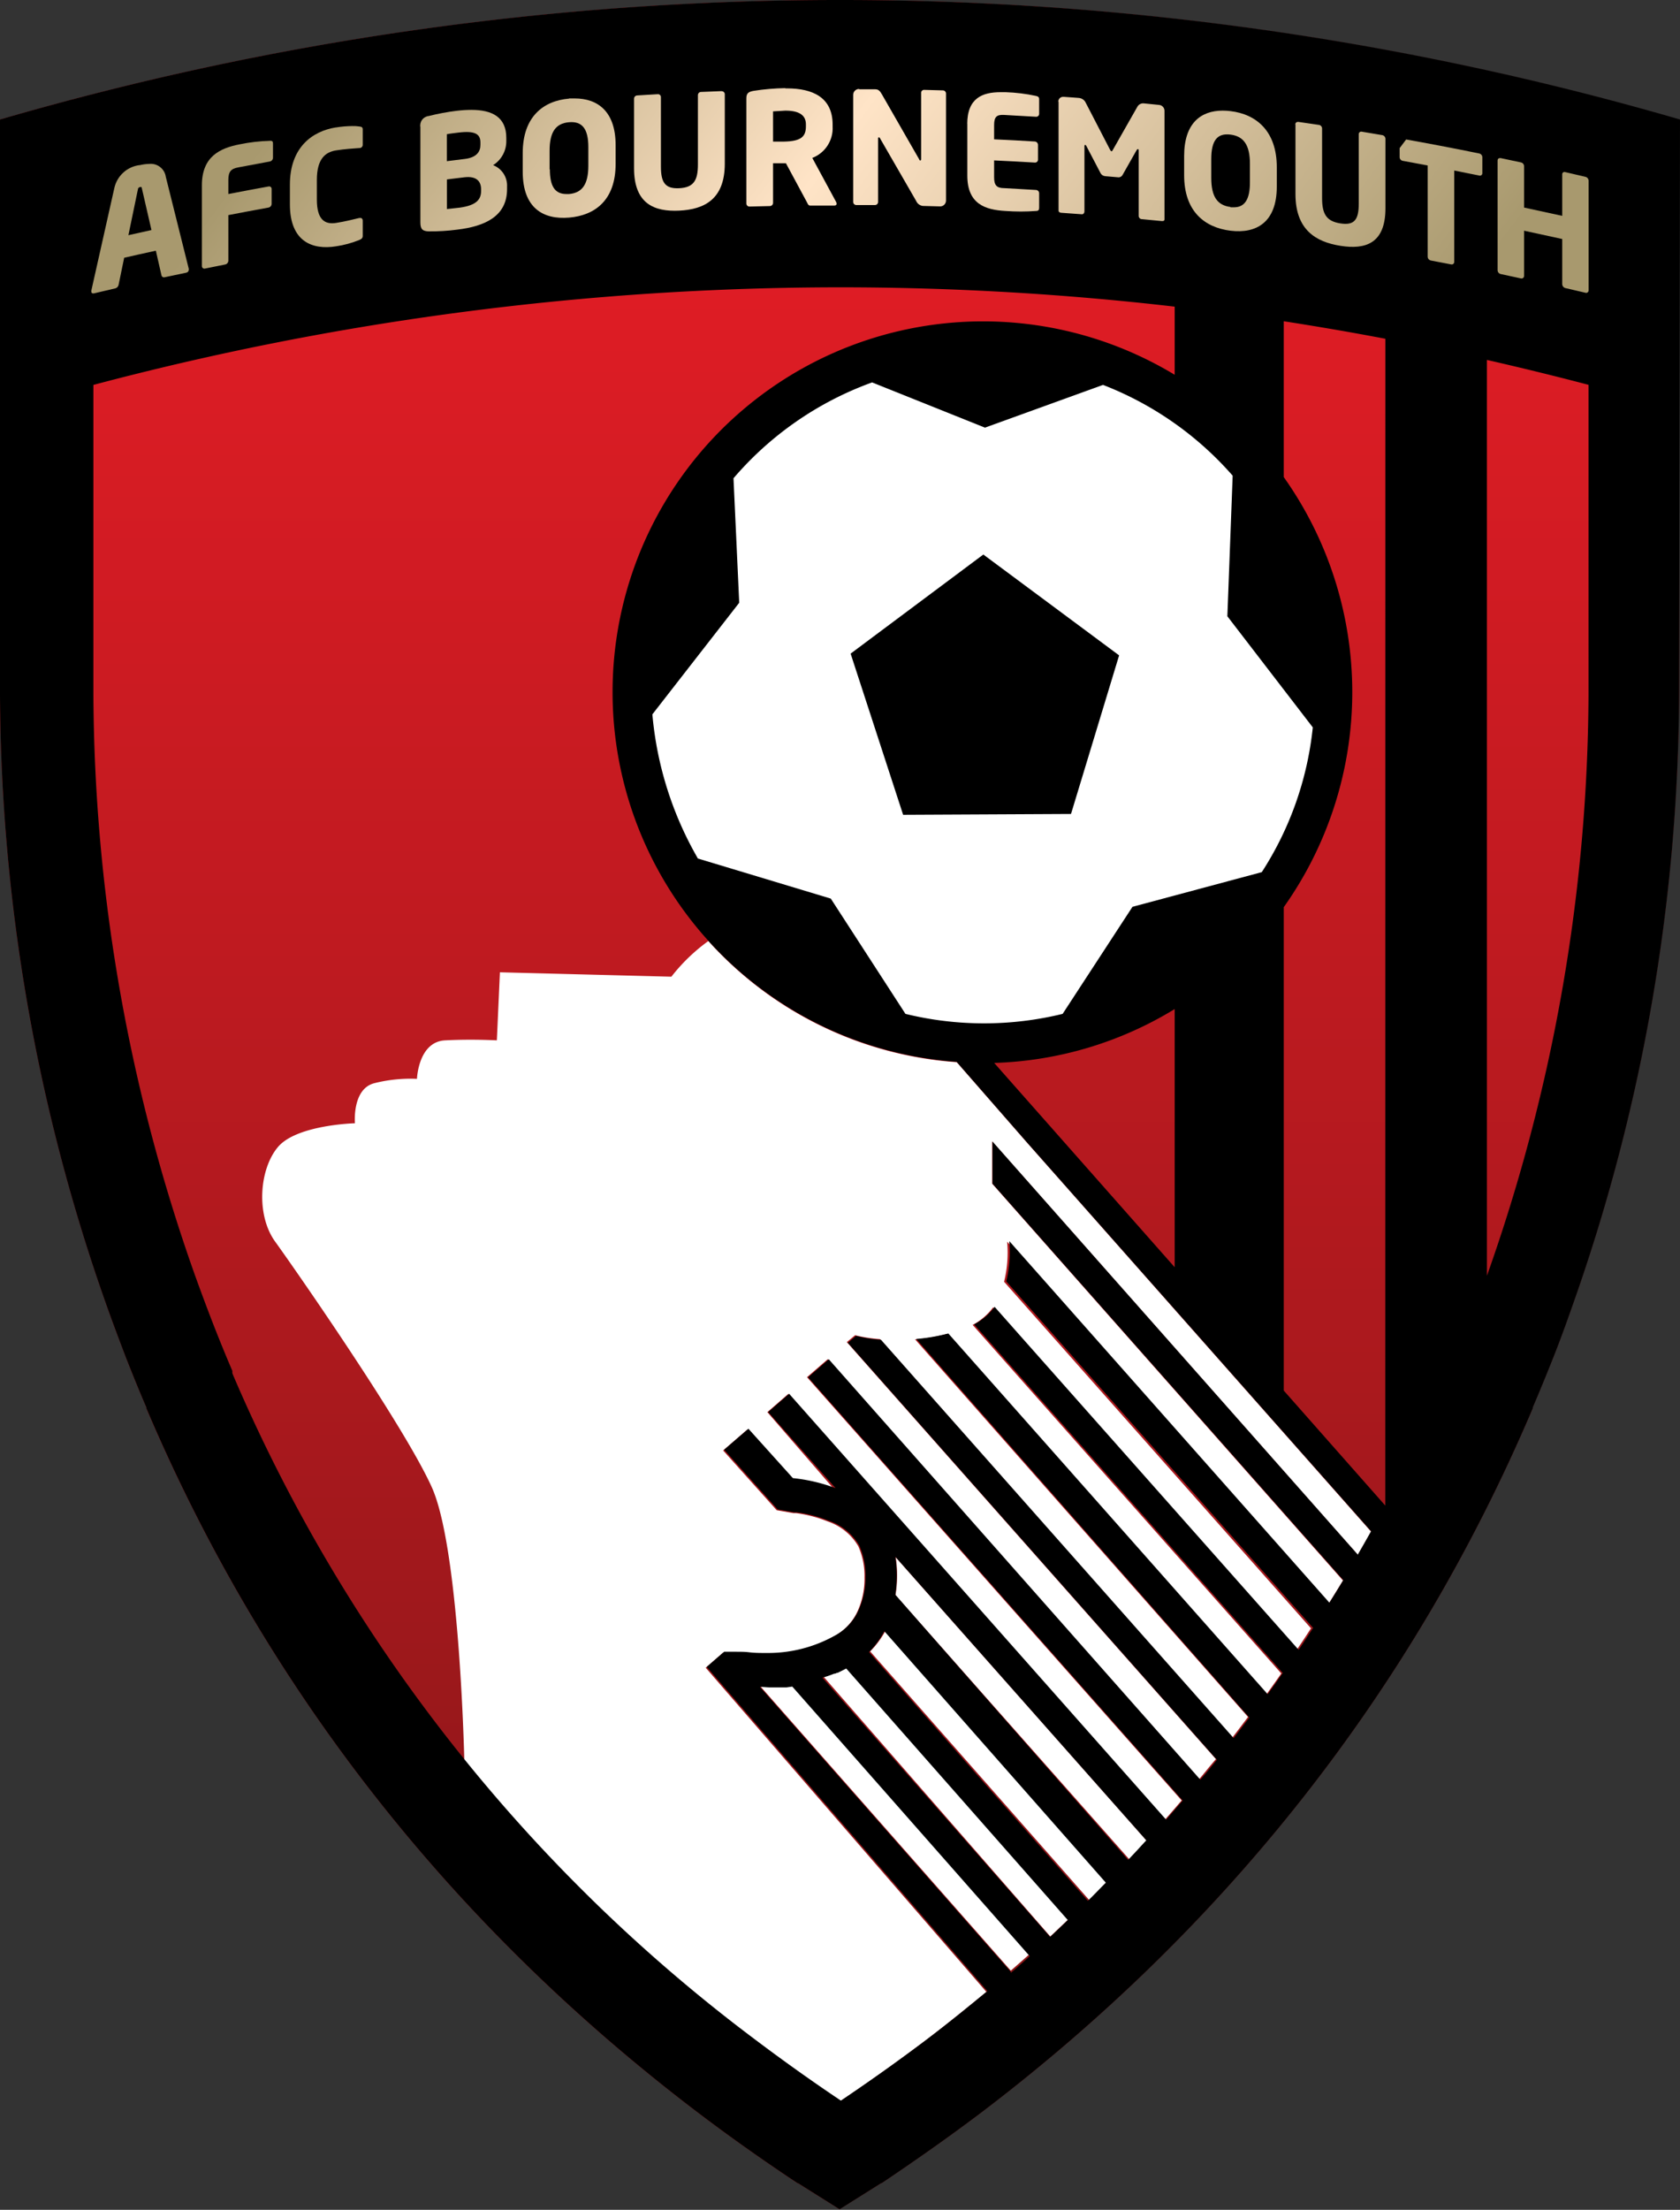 <svg id="Layer_1" data-name="Layer 1" xmlns="http://www.w3.org/2000/svg" xmlns:xlink="http://www.w3.org/1999/xlink" width="202.54" height="266.28" viewBox="0 0 202.54 266.28"><rect x="0" y="0" width="202.54" height="266.28" fill="#333333" stroke="none"/><defs><clipPath id="clip-path" transform="translate(-282.38 -244.84)"><path d="M428,427.5h0m-3.76-.15c1.22,0,2.4.15,3.76.15-1.35,0-2.54-.14-3.76-.15Z" style="fill:none"/></clipPath><linearGradient id="linear-gradient" x1="87.35" y1="804.73" x2="88.64" y2="804.73" gradientTransform="matrix(189.83, 0, 0, -189.83, -16204.23, 153187.86)" gradientUnits="userSpaceOnUse"><stop offset="0" stop-color="#841618"/><stop offset="1" stop-color="#e91d26"/></linearGradient><clipPath id="clip-path-2" transform="translate(-282.38 -244.84)"><path d="M434.74,430.37a14.7,14.7,0,0,0,1.49-.5,14.92,14.92,0,0,1-1.49.5" style="fill:none"/></clipPath><linearGradient id="linear-gradient-2" x1="87.35" y1="804.72" x2="88.64" y2="804.72" gradientTransform="matrix(189.83, 0, 0, -189.83, -16196.46, 153188.28)" xlink:href="#linear-gradient"/><clipPath id="clip-path-3" transform="translate(-282.38 -244.84)"><path d="M383.57,244.85a362.59,362.59,0,0,0-101.19,14.4v69.36a222.81,222.81,0,0,0,12.82,73.46c.69,1.95,1.45,4,2.36,6.36.85,2.18,1.66,4.16,2.46,6l0,.05,0,.05.15.38c14.39,33.63,36.79,62.13,66.58,84.68,3.77,2.85,7.74,5.65,11.78,8.33l.06,0,5,3.13,5-3.13.06,0c4-2.68,8-5.49,11.79-8.34,29.78-22.55,52.18-51,66.57-84.68l.15-.38,0-.05,0-.05c.8-1.86,1.61-3.84,2.47-6s1.66-4.39,2.34-6.33a222.87,222.87,0,0,0,12.82-73.47V259.25a362.59,362.59,0,0,0-101.19-14.4Z" style="fill:none"/></clipPath><linearGradient id="linear-gradient-3" x1="87.28" y1="805.01" x2="88.57" y2="805.01" gradientTransform="matrix(0, -196.6, -196.6, 0, 158363.22, 17421.24)" xlink:href="#linear-gradient"/><clipPath id="clip-path-4" transform="translate(-282.38 -244.84)"><rect x="282.38" y="244.84" width="202.54" height="267.16" style="fill:none"/></clipPath><clipPath id="clip-path-5" transform="translate(-282.38 -244.84)"><path d="M299,267.72c0-.2.09-.3.26-.34s.21,0,.24.23l1.14,4.95-2.78.62,1.13-5.45m.26-3a3.56,3.56,0,0,0-3.09,2.79l-2.77,12.34s0,.09,0,.1c0,.19.13.27.32.23l2.6-.61a.56.56,0,0,0,.37-.43c.22-1.08.44-2.17.67-3.25q1.91-.44,3.82-.85l.67,2.94a.31.31,0,0,0,.38.26l2.61-.55a.37.37,0,0,0,.31-.37s0-.05,0-.09q-1.39-5.56-2.77-11.09a1.83,1.83,0,0,0-2-1.56,5.2,5.2,0,0,0-1.13.15" style="fill:none"/></clipPath><linearGradient id="linear-gradient-4" x1="88.38" y1="804.15" x2="89.68" y2="804.15" gradientTransform="matrix(0, 97.21, 97.21, 0, -77869.61, -8313.2)" gradientUnits="userSpaceOnUse"><stop offset="0" stop-color="#a8996e"/><stop offset="0.44" stop-color="#ffe4c7"/><stop offset="1" stop-color="#a8996e"/></linearGradient><clipPath id="clip-path-6" transform="translate(-282.38 -244.84)"><path d="M314.9,261.81a20.58,20.58,0,0,0-3.62.42c-2.41.46-4.56,1.5-4.56,4.93v9.74a.3.3,0,0,0,.38.3l2.43-.49a.48.48,0,0,0,.38-.45v-5.5q2.42-.47,4.85-.91a.47.47,0,0,0,.37-.44v-1.79a.3.3,0,0,0-.37-.31c-1.62.29-3.24.6-4.85.91v-1.7c0-1,.32-1.35,1.2-1.51l3.8-.71a.47.47,0,0,0,.38-.44v-1.75c0-.23-.1-.31-.34-.31h0" style="fill:none"/></clipPath><linearGradient id="linear-gradient-5" x1="88.38" y1="804.16" x2="89.68" y2="804.16" gradientTransform="matrix(0, 97.19, 97.19, 0, -77848.72, -8322.4)" xlink:href="#linear-gradient-4"/><clipPath id="clip-path-7" transform="translate(-282.38 -244.84)"><path d="M322.89,260.19c-2.86.45-5.56,2.41-5.56,6.9v2.37c0,4.49,2.7,5.52,5.56,5.06a12.09,12.09,0,0,0,2.8-.76c.27-.11.42-.23.42-.49v-1.83c0-.22-.12-.37-.36-.33h-.06c-.72.17-1.75.43-2.78.59-1.3.21-2.33-.3-2.33-2.81v-2.37c0-2.51,1-3.36,2.33-3.56,1-.16,2.07-.23,2.78-.28l.06,0a.39.39,0,0,0,.36-.42v-1.83c0-.27-.15-.32-.42-.35a4.7,4.7,0,0,0-.82-.05,12.85,12.85,0,0,0-2,.17" style="fill:none"/></clipPath><linearGradient id="linear-gradient-6" x1="88.38" y1="804.18" x2="89.68" y2="804.18" gradientTransform="matrix(0, 97.17, 97.17, 0, -77821.61, -8329.88)" xlink:href="#linear-gradient-4"/><clipPath id="clip-path-8" transform="translate(-282.38 -244.84)"><path d="M336.26,266.46l2.12-.26c1.51-.17,2,.55,2,1.45v.21c0,1.06-.63,1.73-2.57,2l-1.55.17c0-1.18,0-2.35,0-3.52m0-5.5c.26-.06,1.13-.16,1.43-.2,1.94-.23,2.61.17,2.61,1.2v.28c0,.81-.44,1.54-1.93,1.71l-2.12.26c0-1.09,0-2.17,0-3.26m1.19-2.81a27.83,27.83,0,0,0-3.38.63,1.15,1.15,0,0,0-1,1.35v11.46c0,.85.28,1.06,1,1.09a24.88,24.88,0,0,0,3.45-.21c3.26-.39,6-1.57,6-4.88v-.28a2.64,2.64,0,0,0-1.68-2.61,3.4,3.4,0,0,0,1.59-2.94v-.34c0-2.47-1.64-3.38-4.22-3.38a14.91,14.91,0,0,0-1.75.11" style="fill:none"/></clipPath><linearGradient id="linear-gradient-7" x1="88.38" y1="804.22" x2="89.68" y2="804.22" gradientTransform="matrix(0, 97.21, 97.21, 0, -77836.72, -8347.22)" xlink:href="#linear-gradient-4"/><clipPath id="clip-path-9" transform="translate(-282.38 -244.84)"><path d="M348.64,265.27V263c0-2.26.74-3.29,2.33-3.43s2.34.77,2.34,3v2.24c0,2.27-.76,3.28-2.34,3.41h-.3c-1.38,0-2-.91-2-3m2.33-8.5c-3.12.26-5.6,2.19-5.6,6.56v2.25c0,4.38,2.47,5.8,5.6,5.53s5.6-2.11,5.6-6.48v-2.24c0-4.06-2.14-5.64-4.94-5.64l-.67,0" style="fill:none"/></clipPath><linearGradient id="linear-gradient-8" x1="88.38" y1="804.23" x2="89.68" y2="804.23" gradientTransform="matrix(0, 97.18, 97.18, 0, -77805.96, -8355.64)" xlink:href="#linear-gradient-4"/><clipPath id="clip-path-10" transform="translate(-282.38 -244.84)"><path d="M369.37,255.82l-2.47.1a.38.38,0,0,0-.38.37v8.39c0,1.92-.53,2.75-2.24,2.84s-2.22-.68-2.22-2.61v-8.38a.35.35,0,0,0-.38-.34l-2.48.15a.39.39,0,0,0-.38.38v8.39c0,4.3,2.45,5.26,5.46,5.11s5.48-1.36,5.48-5.66v-8.39a.37.37,0,0,0-.39-.34h0" style="fill:none"/></clipPath><linearGradient id="linear-gradient-9" x1="88.38" y1="804.24" x2="89.68" y2="804.24" gradientTransform="matrix(0, 97.14, 97.14, 0, -77762.96, -8363.49)" xlink:href="#linear-gradient-4"/><clipPath id="clip-path-11" transform="translate(-282.38 -244.84)"><path d="M375.58,261.88v-3.62c.23,0,1.21-.08,1.48-.09,1.59,0,2.48.5,2.48,1.65v.25c0,1.27-.63,1.79-2.62,1.83h-1.34m1.48-6.44a27.77,27.77,0,0,0-3.85.33c-.58.11-.86.28-.85.93v12.65a.37.37,0,0,0,.38.36l2.46-.06a.39.39,0,0,0,.38-.38v-4.78h1.34l.21,0,2.55,4.73c.09.19.16.37.37.37l2.91,0c.21,0,.28-.09.28-.23a.53.53,0,0,0-.06-.21l-2.87-5.3a3.83,3.83,0,0,0,2.45-3.78v-.24c0-3.26-2.38-4.36-5.51-4.36h-.2" style="fill:none"/></clipPath><linearGradient id="linear-gradient-10" x1="88.38" y1="804.28" x2="89.68" y2="804.28" gradientTransform="matrix(0, 97.16, 97.16, 0, -77765.64, -8375.84)" xlink:href="#linear-gradient-4"/><clipPath id="clip-path-12" transform="translate(-282.38 -244.84)"><path d="M385.95,255.56a.71.71,0,0,0-.71.71v12.9a.38.38,0,0,0,.38.38l2.24,0a.37.37,0,0,0,.38-.37v-7.63c0-.12,0-.15.09-.15s.1,0,.17.15q2.17,3.74,4.33,7.5a1,1,0,0,0,1,.61l1.86.05a.7.7,0,0,0,.74-.69q0-6.46,0-12.92a.38.38,0,0,0-.38-.37l-2.24-.06a.35.35,0,0,0-.38.34v8c0,.13-.06.17-.1.17s-.08,0-.14-.15l-4.5-7.84c-.23-.4-.41-.59-.8-.59l-1.92,0h0" style="fill:none"/></clipPath><linearGradient id="linear-gradient-11" x1="88.38" y1="804.29" x2="89.68" y2="804.29" gradientTransform="matrix(0, 97.19, 97.19, 0, -77781.15, -8389.19)" xlink:href="#linear-gradient-4"/><clipPath id="clip-path-13" transform="translate(-282.38 -244.84)"><path d="M399,259.73V266c0,3.43,2.16,4.13,4.61,4.26a24.43,24.43,0,0,0,3.68,0c.27,0,.37-.12.37-.38v-1.75a.4.4,0,0,0-.37-.4l-3.85-.22c-.9,0-1.22-.35-1.21-1.34v-2q2.45.11,4.91.26a.35.35,0,0,0,.38-.35v-1.79a.41.41,0,0,0-.38-.4c-1.63-.1-3.27-.19-4.91-.26v-1.72c0-1,.32-1.27,1.21-1.22l3.85.22a.35.35,0,0,0,.37-.35v-1.76c0-.24-.11-.34-.37-.4a20.67,20.67,0,0,0-3.66-.45l-.64,0c-2.17,0-4,.71-4,3.84" style="fill:none"/></clipPath><linearGradient id="linear-gradient-12" x1="88.38" y1="804.3" x2="89.68" y2="804.3" gradientTransform="matrix(0, 97.17, 97.17, 0, -77749.51, -8397.12)" xlink:href="#linear-gradient-4"/><clipPath id="clip-path-14" transform="translate(-282.38 -244.84)"><path d="M410,257.1v13.1c0,.2.17.27.32.28l2.5.18c.17,0,.3-.15.3-.36v-7.85c0-.13.06-.15.09-.15s.1.05.15.15l1.7,3.25a.7.7,0,0,0,.57.37l1.51.13a.55.55,0,0,0,.57-.27l1.7-3c.06-.09.1-.12.15-.12s.1,0,.1.16v7.86a.39.39,0,0,0,.3.41l2.49.24c.15,0,.33,0,.32-.23V258.21a.71.71,0,0,0-.68-.73l-1.78-.18a.8.8,0,0,0-.83.44l-2.9,5.1c-.07.14-.13.24-.2.23s-.13-.1-.21-.26l-2.9-5.6a1,1,0,0,0-.84-.57l-1.78-.13h-.07a.57.57,0,0,0-.61.6" style="fill:none"/></clipPath><linearGradient id="linear-gradient-13" x1="88.38" y1="804.32" x2="89.68" y2="804.32" gradientTransform="matrix(0, 97.21, 97.21, 0, -77771.54, -8410.55)" xlink:href="#linear-gradient-4"/><clipPath id="clip-path-15" transform="translate(-282.38 -244.84)"><path d="M430.73,269.78c-1.59-.2-2.32-1.24-2.32-3.5V264c0-2.26.74-3.14,2.32-2.94s2.34,1.25,2.34,3.51v2.25c0,2.05-.63,3-1.93,3l-.41,0m-5.59-6.11v2.24c0,4.37,2.48,6.31,5.59,6.69s5.58-1,5.58-5.32V265c0-4.37-2.47-6.4-5.58-6.77a7.59,7.59,0,0,0-.94-.06c-2.66,0-4.65,1.54-4.65,5.46" style="fill:none"/></clipPath><linearGradient id="linear-gradient-14" x1="88.38" y1="804.34" x2="89.68" y2="804.34" gradientTransform="matrix(0, 97.19, 97.19, 0, -77744.19, -8419.83)" xlink:href="#linear-gradient-4"/><clipPath id="clip-path-16" transform="translate(-282.38 -244.84)"><path d="M438.56,259.83v8.39c0,4.3,2.44,5.77,5.42,6.24s5.43-.23,5.43-4.53v-8.39a.47.47,0,0,0-.4-.42l-2.44-.41a.3.3,0,0,0-.38.29v8.39c0,1.92-.52,2.64-2.22,2.37s-2.2-1.15-2.2-3.07v-8.38a.44.44,0,0,0-.38-.42l-2.47-.36h-.06a.3.3,0,0,0-.32.31" style="fill:none"/></clipPath><linearGradient id="linear-gradient-15" x1="88.38" y1="804.35" x2="89.68" y2="804.35" gradientTransform="matrix(0, 97.18, 97.18, 0, -77719.78, -8428.51)" xlink:href="#linear-gradient-4"/><clipPath id="clip-path-17" transform="translate(-282.38 -244.84)"><path d="M451.12,261.85v1.94a.45.45,0,0,0,.38.43l3,.56v11a.48.48,0,0,0,.38.45l2.45.47a.3.3,0,0,0,.37-.31v-11l3,.6a.29.29,0,0,0,.39-.28v-1.95a.48.48,0,0,0-.39-.43c-3.08-.63-6.18-1.22-9.28-1.77h-.08a.29.29,0,0,0-.3.3" style="fill:none"/></clipPath><linearGradient id="linear-gradient-16" x1="88.38" y1="804.36" x2="89.68" y2="804.36" gradientTransform="matrix(0, 97.2, 97.2, 0, -77728.48, -8439.6)" xlink:href="#linear-gradient-4"/><clipPath id="clip-path-18" transform="translate(-282.38 -244.84)"><path d="M462.93,264.13V277.4a.48.48,0,0,0,.37.46l2.45.53a.3.3,0,0,0,.37-.3v-5.45q2.3.5,4.6,1v5.44a.51.51,0,0,0,.37.47l2.44.57a.29.29,0,0,0,.37-.29V266.6a.49.49,0,0,0-.37-.45l-2.44-.57a.27.27,0,0,0-.37.27v5l-4.6-1v-5a.47.47,0,0,0-.37-.44l-2.45-.52h-.09a.27.27,0,0,0-.28.29" style="fill:none"/></clipPath><linearGradient id="linear-gradient-17" x1="88.38" y1="804.38" x2="89.68" y2="804.38" gradientTransform="matrix(0, 97.17, 97.17, 0, -77690.3, -8445.05)" xlink:href="#linear-gradient-4"/></defs><title>AFC Bournemouth logo - Brandlogos.net</title><g style="clip-path:url(#clip-path)"><rect x="425.4" y="425.61" width="1.51" height="3.62" transform="translate(-408.25 426.64) rotate(-68.94)" style="fill:url(#linear-gradient)"/></g><g style="clip-path:url(#clip-path-2)"><rect x="434.98" y="429.33" width="1" height="1.57" transform="translate(-404.79 437.07) rotate(-68.94)" style="fill:url(#linear-gradient-2)"/></g><g style="clip-path:url(#clip-path-3)"><rect y="0.01" width="202.54" height="266.27" style="fill:url(#linear-gradient-3)"/></g><g style="clip-path:url(#clip-path-4)"><path d="M406.19,382.51l-8.46-9.68a44.43,44.43,0,0,1-29.95-14.6,21.92,21.92,0,0,0-4.46,4.3L342.65,362l-.37,8.2s-3-.17-6.24,0-3.39,4.64-3.39,4.64a17.72,17.72,0,0,0-5.17.53c-2.67.71-2.31,4.82-2.31,4.82s-7,.18-9.27,2.85-2.67,8.2-.35,11.41,15.5,22.1,18.88,29.58c3.25,7.18,3.88,31,3.93,33a202.6,202.6,0,0,0,35.07,33.77c3.27,2.46,6.7,4.91,10.21,7.26,3.51-2.35,6.94-4.8,10.23-7.28,2.54-1.92,5-3.91,7.43-5.92l-33.84-39.06,0,0,2.11-1.83.68,0,.67,0h0c.56,0,1.11,0,1.69.07s1.33.08,2.05.08h.08a16.51,16.51,0,0,0,8.13-2.07,6.52,6.52,0,0,0,2.87-3,9.44,9.44,0,0,0,.86-4.13,8.81,8.81,0,0,0-.74-3.75,6.77,6.77,0,0,0-3.7-3,15.62,15.62,0,0,0-3.81-1l-.22,0h-.11l-2-.35h0l-6.46-7.2,0,0,2.93-2.53,0,0,0,0h0l5.24,5.9a20.55,20.55,0,0,1,5.13,1.21L374.89,415l2.53-2.2,0,0,0,0h0l45.42,51.29c.68-.76,1.34-1.54,2-2.3l-45.17-51,0,0,2.5-2.17,0,0,0,0h0l3.42,3.86,41.38,46.73c.66-.79,1.3-1.6,2-2.4l-44.5-50.25,1-.83h0a17.29,17.29,0,0,0,3,.47h0l0,0h0l42.49,48c.64-.82,1.26-1.65,1.88-2.47L392.7,406.23h.08a22.77,22.77,0,0,0,3.8-.66h0l0,0,0,0h0l2.18,2.47,36.28,41c.61-.84,1.21-1.7,1.81-2.55l-37.21-42,0,0a7.42,7.42,0,0,0,2.47-2.12l0,0,0,0,0,0h0l3.09,3.49,33.49,37.82c.59-.87,1.17-1.75,1.74-2.63l-37-41.76v0a14.58,14.58,0,0,0,.38-4.71v-.12l.08.09,0,0v0L442.62,438c.56-.9,1.12-1.81,1.67-2.71L402,387.47v-5.08l.07.08,0,0v0l8.26,9.33,33.62,38,2.13,2.4q.81-1.39,1.6-2.8Z" transform="translate(-282.38 -244.84)" style="fill:#fff"/><path d="M377.88,447.93l-.71.1-.14,0-.22,0-.38,0-.61,0h-.6c-.38,0-.79,0-1.23-.06l30.25,34.33c.77-.66,1.52-1.35,2.27-2Z" transform="translate(-282.38 -244.84)" style="fill:#fff"/><path d="M389.14,441.33a11,11,0,0,1-1.85,2.5l26.39,29.95c.73-.71,1.43-1.44,2.15-2.16Z" transform="translate(-282.38 -244.84)" style="fill:#fff"/><path d="M390.37,432.49a15.36,15.36,0,0,1,.16,1.9,15.19,15.19,0,0,1-.19,2.67l28.18,31.82c.71-.74,1.39-1.5,2.09-2.25Z" transform="translate(-282.38 -244.84)" style="fill:#fff"/><path d="M384.52,445.77l-.38.2-.2.1-.47.23h0l-.09,0-.19.09h0l-.05,0,0,0-.06,0,0,0a14.36,14.36,0,0,1-1.42.48L409,478.18c.75-.69,1.47-1.4,2.21-2.09Z" transform="translate(-282.38 -244.84)" style="fill:#fff"/><path d="M484.92,259.24a362.55,362.55,0,0,0-101.19-14.4h-.16a362.55,362.55,0,0,0-101.19,14.4V328.6a222.86,222.86,0,0,0,12.82,73.46c.69,1.95,1.46,4,2.36,6.36.86,2.18,1.66,4.16,2.46,6l0,.05,0,.05.16.38c14.39,33.64,36.79,62.13,66.58,84.68,3.77,2.85,7.74,5.65,11.78,8.33l.06,0,5,3.14,5-3.14.06,0c4-2.68,8-5.49,11.79-8.34,29.78-22.55,52.18-51,66.57-84.68l.16-.38,0-.05,0-.05c.8-1.86,1.61-3.84,2.47-6s1.66-4.39,2.34-6.33a222.88,222.88,0,0,0,12.82-73.47Zm-80.68,223.2L374,448.11c.45,0,.86.06,1.24.06h.6l.61,0,.38,0,.22,0,.14,0,.71-.1,28.63,32.49c-.76.67-1.51,1.36-2.28,2m4.79-4.26L381.53,447a14.33,14.33,0,0,0,1.43-.49l0,0,.06,0,0,0,.05,0h0l.19-.09.09,0h0l.47-.23.2-.1.38-.2,26.72,30.32c-.74.7-1.46,1.41-2.22,2.1m4.65-4.4-26.4-30a10.89,10.89,0,0,0,1.85-2.51l26.7,30.3c-.72.72-1.42,1.46-2.15,2.17m4.84-4.91L390.32,437a15.15,15.15,0,0,0,0-4.58l30.26,34.17c-.69.75-1.38,1.51-2.09,2.25M446.1,432.2l-44-49.73-.07-.08v5.08l42.3,47.77c-.55.91-1.11,1.82-1.68,2.72l-38.5-43.47-.08-.09v.12a14.58,14.58,0,0,1-.38,4.72v0l37,41.76c-.58.88-1.15,1.77-1.75,2.64L405.38,405.8l-3.09-3.49,0,0,0,0a7.43,7.43,0,0,1-2.47,2.12l0,0,37.21,42c-.6.86-1.2,1.71-1.82,2.56l-38.5-43.47v0h0a22.77,22.77,0,0,1-3.8.66h-.08L433,451.8c-.63.83-1.25,1.66-1.89,2.48l-42.52-48h0a17.43,17.43,0,0,1-3-.47h0l-1,.83,44.5,50.25c-.65.8-1.29,1.61-2,2.4L382.3,408.63l0,0-2.5,2.17,0,0,45.17,51c-.67.77-1.33,1.55-2,2.31l-45.45-51.32,0,0-2.53,2.2,8.13,9.17a20.5,20.5,0,0,0-5.15-1.21L372.61,417l0,0-2.93,2.53,0,0,6.46,7.2h0l2,.35h.11l.22,0a15.55,15.55,0,0,1,3.81,1,6.77,6.77,0,0,1,3.7,3,8.82,8.82,0,0,1,.74,3.75,9.42,9.42,0,0,1-.87,4.12,6.49,6.49,0,0,1-2.86,3,16.5,16.5,0,0,1-8.13,2.07h-.08c-.72,0-1.4,0-2.05-.08s-1.13-.06-1.69-.07h0l-.67,0-.68,0-2.11,1.83,0,0,33.84,39.06c-2.43,2-4.89,4-7.43,5.92-3.29,2.48-6.73,4.92-10.23,7.28-3.51-2.35-6.94-4.8-10.21-7.26a196.72,196.72,0,0,1-63.05-80.12l-.11-.28,0-.05,0-.12,0-.11,0,0c-.75-1.74-1.51-3.6-2.32-5.67-.86-2.22-1.59-4.19-2.24-6a211.7,211.7,0,0,1-12.19-69.79V291.22a351.49,351.49,0,0,1,90.17-11.76h.16A351.12,351.12,0,0,1,424,281.79V290a44.67,44.67,0,1,0-26.29,82.79l8.46,9.68,41.51,46.88q-.79,1.41-1.6,2.81M424,366.43v31.11l-21.76-24.62A44.27,44.27,0,0,0,424,366.43m25.39,59.83L437.15,412.4V354.15a44.77,44.77,0,0,0,0-51.82V283.55q6.14.95,12.25,2.11Zm24.5-97.67a211.81,211.81,0,0,1-12.19,69.82l-.06.15V288.21q6.15,1.4,12.25,3Z" transform="translate(-282.38 -244.84)"/><path d="M401.13,296.37l-13.61-5.45a39.81,39.81,0,0,0-16.71,11.55l.69,15-10.2,13.1-.27.35a42.05,42.05,0,0,0,5.5,17.39l.06,0,15.95,4.81,9,13.89a39.91,39.91,0,0,0,18.95,0l8.42-12.9,15.59-4.18a39.56,39.56,0,0,0,6.15-17.44L430.35,319.1l.64-16.94a39.91,39.91,0,0,0-15.63-10.94Zm10.37,46.55-20.24.1-6.33-19.42,16-11.94,16.37,12.15Z" transform="translate(-282.38 -244.84)" style="fill:#fff"/></g><g style="clip-path:url(#clip-path-5)"><rect x="289.46" y="262.99" width="19.57" height="18.79" transform="translate(-380.48 104.1) rotate(-53.22)" style="fill:url(#linear-gradient-4)"/></g><g style="clip-path:url(#clip-path-6)"><rect x="302.25" y="261.48" width="17.49" height="16.1" transform="translate(-373.47 112.37) rotate(-53.22)" style="fill:url(#linear-gradient-5)"/></g><g style="clip-path:url(#clip-path-7)"><rect x="313.1" y="259.51" width="17.23" height="15.99" transform="translate(-367.55 120.14) rotate(-53.22)" style="fill:url(#linear-gradient-6)"/></g><g style="clip-path:url(#clip-path-8)"><rect x="329.29" y="256.81" width="18.01" height="17.15" transform="translate(-359.2 132.56) rotate(-53.22)" style="fill:url(#linear-gradient-7)"/></g><g style="clip-path:url(#clip-path-9)"><rect x="341.75" y="255.19" width="18.43" height="17.74" transform="translate(-353.05 142.18) rotate(-53.22)" style="fill:url(#linear-gradient-8)"/></g><g style="clip-path:url(#clip-path-10)"><rect x="355.2" y="254.35" width="18.2" height="17.47" transform="translate(-346.93 152.47) rotate(-53.22)" style="fill:url(#linear-gradient-9)"/></g><g style="clip-path:url(#clip-path-11)"><rect x="368.82" y="253.94" width="17.96" height="17.27" transform="translate(-341.1 163.08) rotate(-53.22)" style="fill:url(#linear-gradient-10)"/></g><g style="clip-path:url(#clip-path-12)"><rect x="381.8" y="253.94" width="18.06" height="17.45" transform="translate(-335.94 173.55) rotate(-53.22)" style="fill:url(#linear-gradient-11)"/></g><g style="clip-path:url(#clip-path-13)"><rect x="394.95" y="255.32" width="16.76" height="15.59" transform="matrix(0.6, -0.8, 0.8, 0.6, -331.29, 183.75)" style="fill:url(#linear-gradient-12)"/></g><g style="clip-path:url(#clip-path-14)"><rect x="406.59" y="254.39" width="19.7" height="19.25" transform="translate(-326.76 194.6) rotate(-53.22)" style="fill:url(#linear-gradient-13)"/></g><g style="clip-path:url(#clip-path-15)"><rect x="421.46" y="256.7" width="18.53" height="17.8" transform="translate(-322.29 206.68) rotate(-53.22)" style="fill:url(#linear-gradient-14)"/></g><g style="clip-path:url(#clip-path-16)"><rect x="434.56" y="258.27" width="18.84" height="17.92" transform="translate(-318.28 217.95) rotate(-53.22)" style="fill:url(#linear-gradient-15)"/></g><g style="clip-path:url(#clip-path-17)"><rect x="447.07" y="260.56" width="18.15" height="17.12" transform="matrix(0.6, -0.8, 0.8, 0.6, -314.91, 228.45)" style="fill:url(#linear-gradient-16)"/></g><g style="clip-path:url(#clip-path-18)"><rect x="458.58" y="262.73" width="19.67" height="18.58" transform="translate(-312.31 239.45) rotate(-53.22)" style="fill:url(#linear-gradient-17)"/></g></svg>